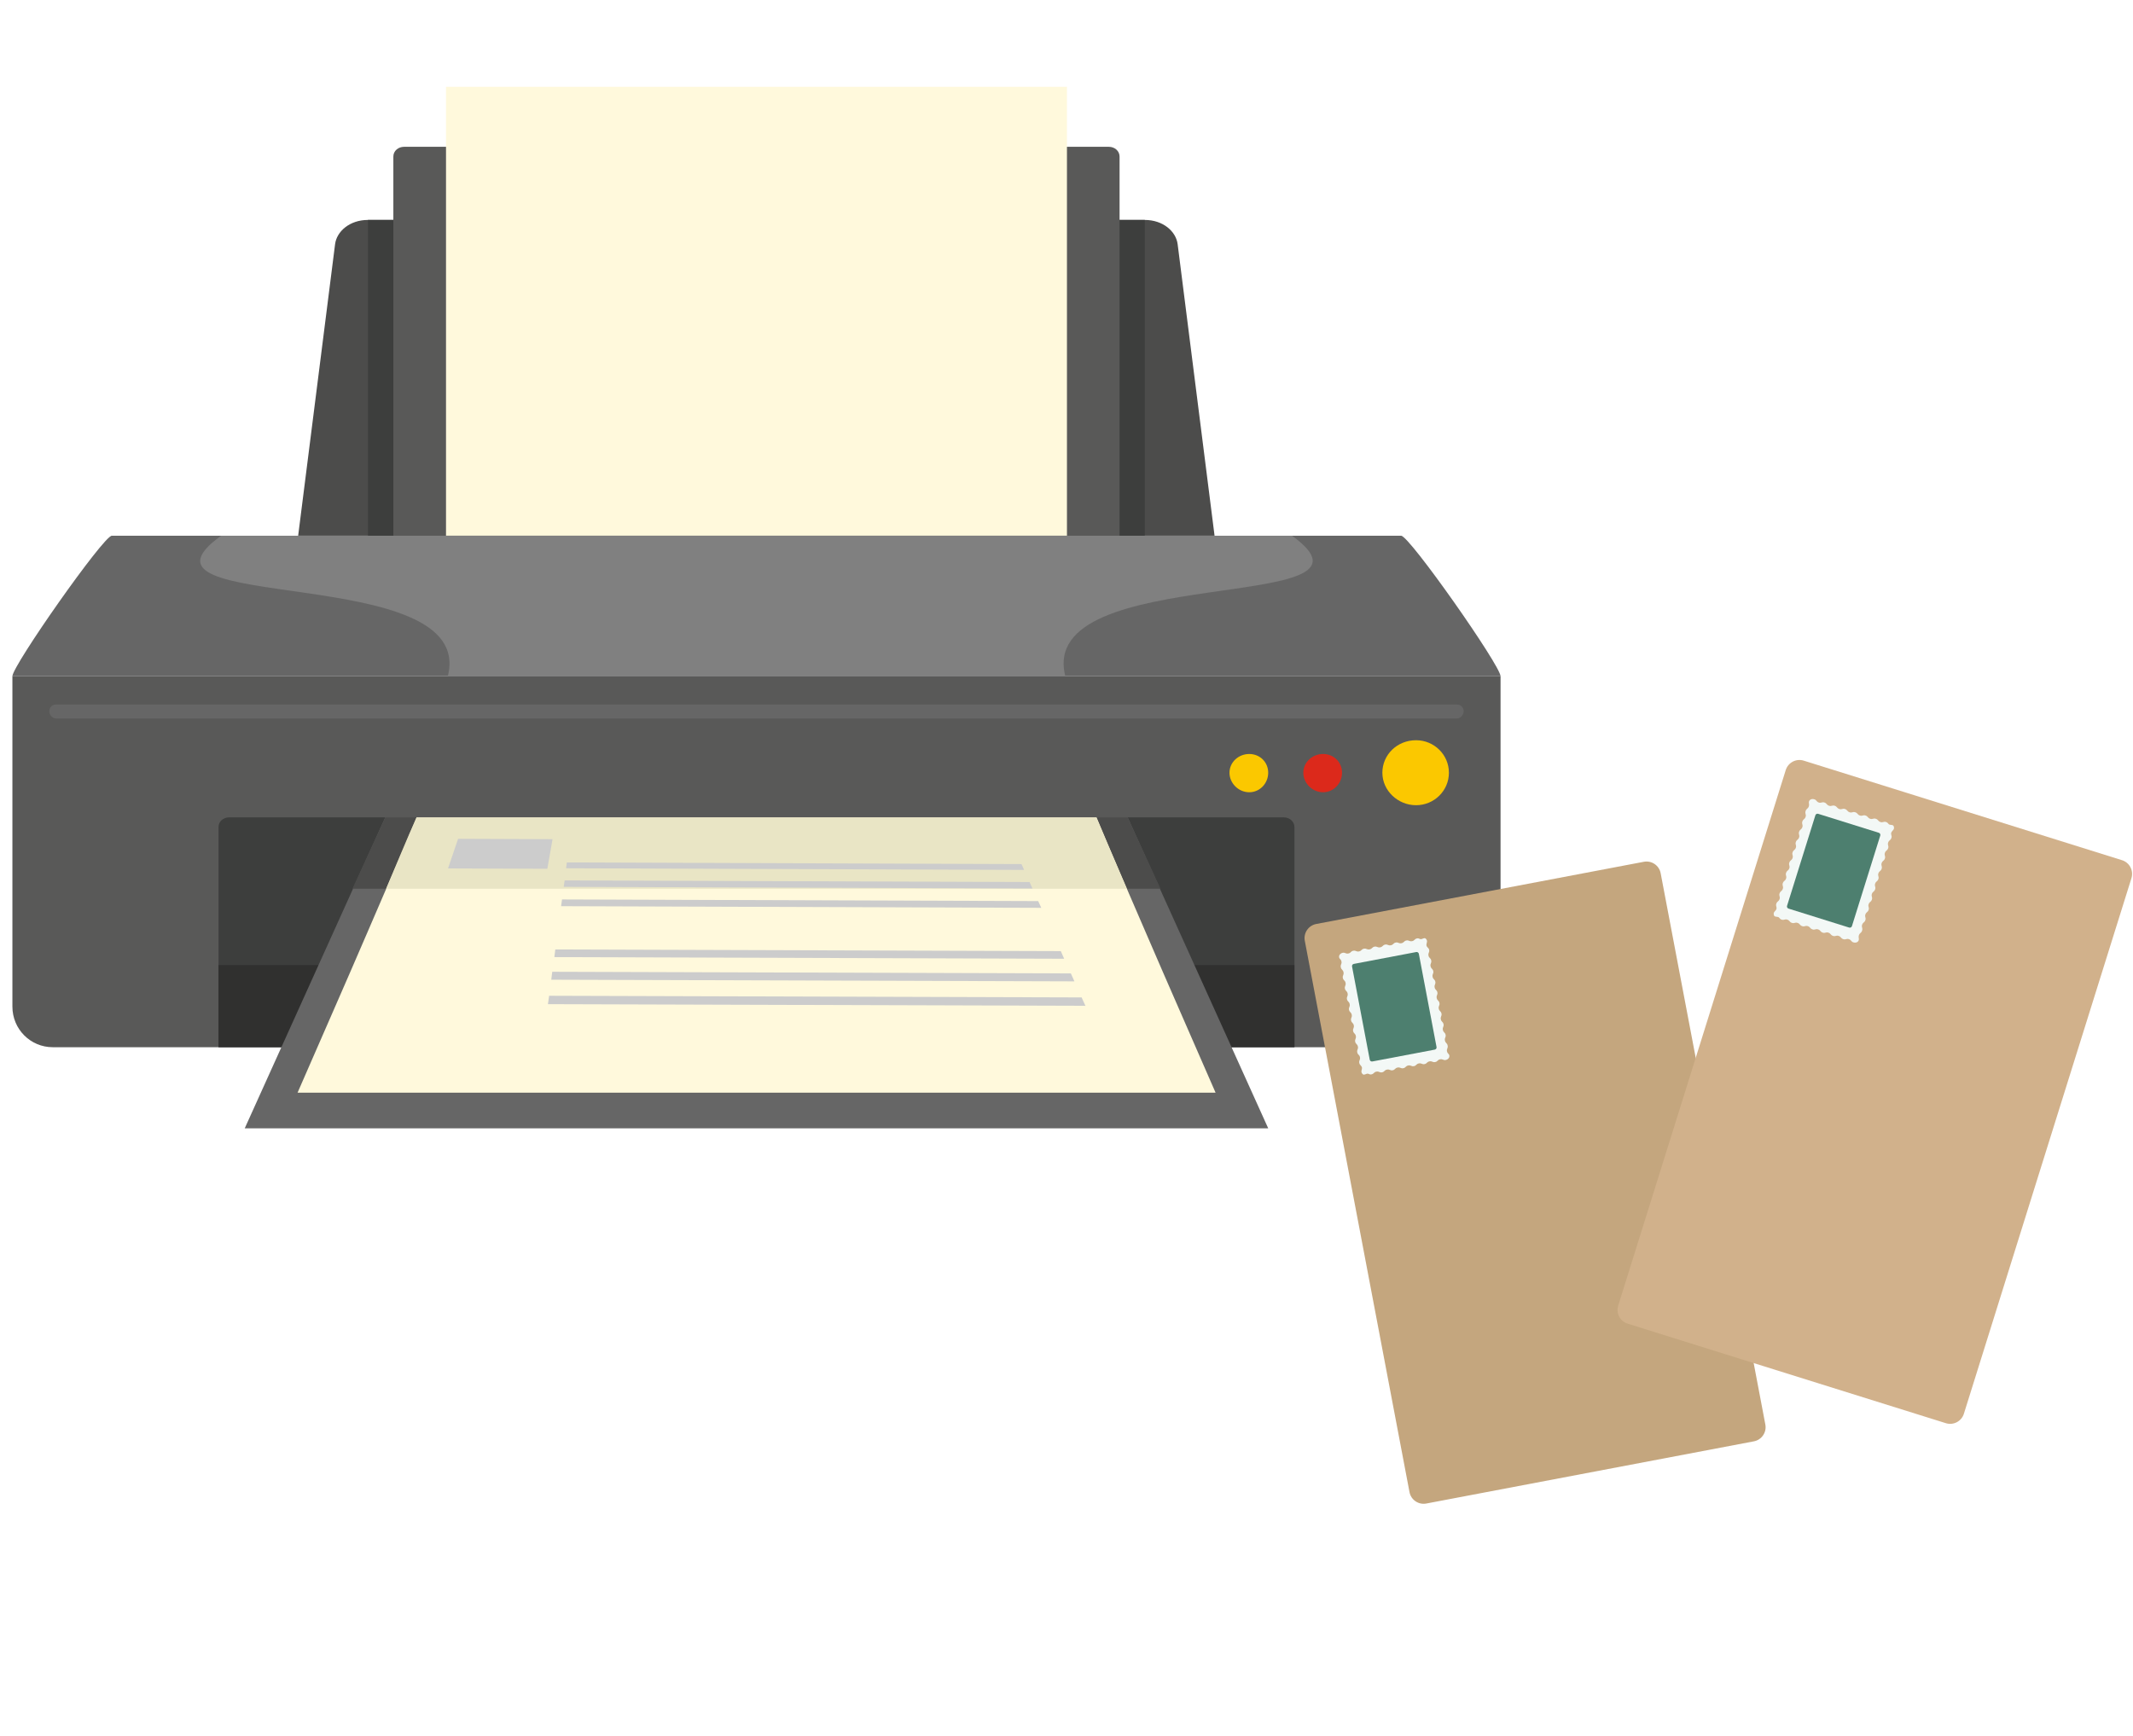 <svg width="172" height="140" viewBox="0 0 172 140" fill="none" xmlns="http://www.w3.org/2000/svg">
<g clip-path="url(#clip0_9260_8719)">
<g clip-path="url(#clip1_9260_8719)">
<path fill-rule="evenodd" clip-rule="evenodd" d="M1 54.539H121V81.178C121 83.011 119.536 84.457 117.748 84.457H4.252C2.464 84.457 1 83.011 1 81.178V54.539Z" fill="#595958"/>
<path fill-rule="evenodd" clip-rule="evenodd" d="M1 54.539H121C121 53.687 113.649 43.205 112.983 43.205H9.017C8.351 43.205 1 53.687 1 54.539Z" fill="#666666"/>
<path fill-rule="evenodd" clip-rule="evenodd" d="M17.621 84.456H104.381V66.708C104.381 66.257 103.991 65.92 103.519 65.92H18.483C18.011 65.92 17.621 66.241 17.621 66.708V84.456Z" fill="#3D3E3D"/>
<path d="M104.381 77.834H17.621V84.441H104.381V77.834Z" fill="#30302F"/>
<path fill-rule="evenodd" clip-rule="evenodd" d="M61.008 54.539H36.11C38.501 45.247 8.887 49.636 17.831 43.205H104.184C113.064 49.62 83.515 45.231 85.906 54.539H61.008Z" fill="#808080"/>
<path fill-rule="evenodd" clip-rule="evenodd" d="M61.008 65.92H33.525L23.377 88.186H61.008V65.92Z" fill="#666666"/>
<path fill-rule="evenodd" clip-rule="evenodd" d="M31.069 65.92L19.734 90.999H102.266L90.931 65.92H31.069Z" fill="#666666"/>
<path fill-rule="evenodd" clip-rule="evenodd" d="M31.069 65.92L28.418 71.675H93.581L90.93 65.92H31.069Z" fill="#4C4C4B"/>
<path fill-rule="evenodd" clip-rule="evenodd" d="M114.187 59.699C115.65 59.699 116.837 60.873 116.837 62.32C116.837 63.767 115.65 64.94 114.187 64.94C112.723 64.94 111.471 63.767 111.471 62.32C111.471 60.873 112.658 59.699 114.187 59.699Z" fill="#FBC800"/>
<path fill-rule="evenodd" clip-rule="evenodd" d="M106.689 60.809C107.551 60.809 108.218 61.468 108.218 62.32C108.218 63.172 107.551 63.895 106.689 63.895C105.828 63.895 105.096 63.172 105.096 62.32C105.096 61.468 105.828 60.809 106.689 60.809Z" fill="#DC291B"/>
<path fill-rule="evenodd" clip-rule="evenodd" d="M100.736 60.809C101.598 60.809 102.265 61.468 102.265 62.32C102.265 63.172 101.598 63.895 100.736 63.895C99.874 63.895 99.143 63.172 99.143 62.32C99.143 61.468 99.874 60.809 100.736 60.809Z" fill="#FBC800"/>
<path fill-rule="evenodd" clip-rule="evenodd" d="M24.043 43.203L27.019 19.7C27.149 18.655 28.206 17.738 29.67 17.738H92.312C93.776 17.738 94.833 18.655 94.963 19.7L97.939 43.203H24.043Z" fill="#4C4C4B"/>
<path d="M92.313 17.738H29.67V43.203H92.313V17.738Z" fill="#3D3E3D"/>
<path fill-rule="evenodd" clip-rule="evenodd" d="M31.735 43.205H90.279V12.628C90.279 12.178 89.889 11.84 89.418 11.84H32.581C32.125 11.84 31.719 12.161 31.719 12.628V43.205H31.735Z" fill="#595958"/>
<path d="M86.037 7H35.965V43.204H86.037V7Z" fill="#FFF9DC"/>
<path fill-rule="evenodd" clip-rule="evenodd" d="M23.979 88.123H98.021C95.972 83.413 94.118 79.217 92.459 75.358C90.996 71.95 89.613 68.815 88.426 65.938H33.59C32.402 68.815 31.004 71.966 29.556 75.358C27.898 79.217 26.044 83.413 23.995 88.123H23.979Z" fill="#FFF9DC"/>
<path fill-rule="evenodd" clip-rule="evenodd" d="M90.866 71.675L88.411 65.92H33.59C32.794 67.688 31.997 69.65 31.135 71.675H90.866Z" fill="#E9E5C5"/>
<path fill-rule="evenodd" clip-rule="evenodd" d="M4.513 56.82H117.488C117.748 56.82 118.025 57.013 118.025 57.351C118.025 57.672 117.764 57.946 117.488 57.946H4.513C4.253 57.946 3.977 57.688 3.977 57.351C3.977 57.029 4.237 56.82 4.513 56.82Z" fill="#666666"/>
</g>
<path d="M36.127 70.038L44.136 70.068L44.556 67.68L36.939 67.65L36.127 70.038Z" fill="#CCCCCC"/>
<path d="M45.706 69.555L45.648 70.026C58.62 70.074 69.571 70.111 82.582 70.159L82.37 69.688L45.725 69.555H45.706Z" fill="#CCCCCC"/>
<path d="M45.455 71.524C58.735 71.572 69.955 71.608 83.254 71.656L83.023 71.137L45.532 71.004L45.455 71.524Z" fill="#CCCCCC"/>
<path d="M45.244 73.083C58.851 73.131 70.322 73.168 83.967 73.216L83.717 72.672C70.206 72.624 58.813 72.587 45.321 72.539L45.244 73.083Z" fill="#CCCCCC"/>
<path d="M44.453 79.014C59.292 79.062 71.802 79.098 86.64 79.147L86.352 78.506C71.629 78.458 59.234 78.421 44.53 78.373L44.453 79.014Z" fill="#CCCCCC"/>
<path d="M87.218 80.442L44.28 80.309L44.184 80.985L87.526 81.118L87.218 80.442Z" fill="#CCCCCC"/>
<path d="M85.541 76.707L44.778 76.574L44.701 77.191L85.811 77.323L85.541 76.707Z" fill="#CCCCCC"/>
<path d="M132.556 69.503L106.14 74.518C105.51 74.638 105.097 75.245 105.216 75.874L113.658 120.335C113.777 120.965 114.384 121.378 115.014 121.259L141.43 116.243C142.059 116.124 142.473 115.517 142.353 114.887L133.912 70.426C133.793 69.797 133.185 69.383 132.556 69.503Z" fill="#C4A67E"/>
<path d="M109.83 86.124C109.789 85.916 109.651 85.93 109.609 85.723C109.568 85.516 109.706 85.488 109.665 85.267C109.623 85.046 109.485 85.088 109.444 84.867C109.402 84.646 109.54 84.632 109.499 84.411C109.458 84.19 109.319 84.218 109.278 84.011C109.237 83.803 109.375 83.776 109.333 83.555C109.292 83.334 109.154 83.362 109.112 83.154C109.071 82.947 109.209 82.92 109.168 82.699C109.126 82.478 108.988 82.505 108.947 82.298C108.905 82.091 109.043 82.063 109.002 81.842C108.96 81.621 108.822 81.649 108.781 81.442C108.739 81.235 108.878 81.207 108.836 80.986C108.795 80.765 108.657 80.793 108.615 80.586C108.574 80.379 108.712 80.351 108.67 80.13C108.629 79.909 108.491 79.937 108.449 79.73C108.408 79.522 108.546 79.495 108.505 79.274C108.463 79.053 108.325 79.08 108.284 78.873C108.242 78.666 108.38 78.638 108.339 78.418C108.298 78.197 108.159 78.224 108.118 78.003C108.077 77.782 108.215 77.755 108.173 77.547C108.146 77.409 108.077 77.368 108.021 77.299C107.911 77.133 108.021 76.898 108.27 76.843C108.477 76.802 108.505 76.94 108.726 76.898C108.947 76.857 108.905 76.719 109.126 76.677C109.347 76.636 109.361 76.774 109.582 76.733C109.803 76.691 109.775 76.553 109.982 76.512C110.19 76.47 110.217 76.608 110.438 76.567C110.659 76.526 110.631 76.388 110.839 76.346C111.046 76.305 111.073 76.443 111.294 76.401C111.515 76.36 111.488 76.222 111.695 76.18C111.902 76.139 111.93 76.277 112.151 76.236C112.372 76.194 112.344 76.056 112.551 76.015C112.758 75.973 112.786 76.111 113.007 76.07C113.228 76.028 113.2 75.89 113.407 75.849C113.614 75.807 113.642 75.945 113.863 75.904C114.084 75.863 114.056 75.725 114.263 75.683C114.471 75.642 114.471 75.794 114.664 75.725C114.816 75.669 114.913 75.6 115.023 75.766C115.134 75.932 115.023 76.042 115.023 76.208C115.037 76.429 115.203 76.401 115.244 76.608C115.285 76.816 115.147 76.843 115.189 77.064C115.23 77.285 115.368 77.244 115.41 77.465C115.451 77.686 115.313 77.699 115.354 77.92C115.396 78.141 115.534 78.114 115.575 78.321C115.617 78.528 115.479 78.556 115.52 78.777C115.562 78.998 115.7 78.97 115.741 79.177C115.783 79.384 115.644 79.412 115.686 79.633C115.727 79.854 115.865 79.826 115.907 80.033C115.948 80.24 115.81 80.268 115.852 80.489C115.893 80.71 116.031 80.682 116.073 80.889C116.114 81.097 115.976 81.124 116.017 81.345C116.059 81.566 116.197 81.539 116.238 81.746C116.28 81.953 116.142 81.981 116.183 82.201C116.225 82.422 116.363 82.395 116.404 82.602C116.445 82.809 116.307 82.837 116.349 83.058C116.39 83.279 116.528 83.251 116.57 83.458C116.611 83.665 116.473 83.693 116.515 83.914C116.556 84.135 116.694 84.107 116.735 84.328C116.777 84.549 116.639 84.577 116.68 84.784C116.708 84.922 116.777 84.963 116.832 85.032C116.943 85.198 116.832 85.433 116.584 85.488C116.376 85.53 116.349 85.392 116.128 85.433C115.907 85.475 115.948 85.613 115.727 85.654C115.506 85.695 115.493 85.557 115.272 85.599C115.051 85.64 115.078 85.778 114.871 85.82C114.664 85.861 114.636 85.723 114.415 85.764C114.194 85.806 114.222 85.944 114.015 85.985C113.808 86.027 113.78 85.889 113.559 85.93C113.338 85.972 113.366 86.11 113.159 86.151C112.952 86.193 112.924 86.055 112.703 86.096C112.482 86.137 112.51 86.275 112.302 86.317C112.095 86.358 112.068 86.22 111.847 86.262C111.626 86.303 111.653 86.441 111.446 86.483C111.239 86.524 111.211 86.386 110.99 86.427C110.77 86.469 110.797 86.607 110.59 86.648C110.383 86.69 110.383 86.538 110.19 86.607C110.038 86.662 109.941 86.731 109.83 86.566C109.72 86.4 109.83 86.289 109.83 86.124Z" fill="#F3F8F6"/>
<path d="M114.202 76.782L109.169 77.738C109.071 77.757 109.007 77.85 109.026 77.948L110.453 85.464C110.471 85.562 110.565 85.626 110.663 85.607L115.696 84.652C115.794 84.633 115.858 84.539 115.839 84.442L114.412 76.925C114.394 76.828 114.3 76.764 114.202 76.782Z" fill="#4D7F6F"/>
<path d="M171.113 69.374L145.451 61.346C144.839 61.155 144.189 61.496 143.997 62.107L130.487 105.299C130.296 105.91 130.636 106.561 131.248 106.752L156.91 114.78C157.521 114.971 158.172 114.63 158.363 114.019L171.874 70.827C172.065 70.216 171.724 69.565 171.113 69.374Z" fill="#D1B18B"/>
<path d="M143.238 73.339C143.307 73.132 143.169 73.091 143.238 72.883C143.307 72.676 143.431 72.718 143.5 72.511C143.569 72.303 143.431 72.262 143.5 72.055C143.569 71.848 143.693 71.889 143.762 71.682C143.831 71.475 143.693 71.433 143.762 71.226C143.831 71.019 143.956 71.061 144.025 70.853C144.094 70.646 143.956 70.605 144.025 70.398C144.094 70.191 144.218 70.232 144.287 70.025C144.356 69.818 144.218 69.776 144.287 69.569C144.356 69.362 144.48 69.403 144.55 69.196C144.619 68.989 144.48 68.948 144.55 68.74C144.619 68.533 144.743 68.575 144.812 68.368C144.881 68.16 144.743 68.119 144.812 67.912C144.881 67.705 145.005 67.746 145.074 67.539C145.143 67.332 145.005 67.29 145.074 67.083C145.143 66.876 145.268 66.918 145.337 66.71C145.406 66.503 145.268 66.462 145.337 66.255C145.406 66.047 145.53 66.089 145.599 65.882C145.668 65.675 145.53 65.633 145.599 65.412C145.668 65.191 145.792 65.246 145.861 65.026C145.903 64.888 145.861 64.818 145.861 64.736C145.848 64.528 146.055 64.39 146.29 64.459C146.497 64.515 146.455 64.653 146.662 64.722C146.87 64.791 146.911 64.653 147.118 64.722C147.325 64.791 147.284 64.915 147.491 64.984C147.698 65.053 147.74 64.915 147.947 64.984C148.154 65.053 148.113 65.177 148.32 65.246C148.527 65.316 148.568 65.177 148.775 65.246C148.983 65.316 148.941 65.44 149.148 65.509C149.355 65.578 149.397 65.44 149.604 65.509C149.811 65.578 149.77 65.702 149.977 65.771C150.184 65.84 150.225 65.702 150.433 65.771C150.64 65.84 150.598 65.965 150.805 66.034C151.013 66.103 151.054 65.965 151.261 66.034C151.468 66.103 151.427 66.227 151.634 66.296C151.841 66.365 151.883 66.227 152.09 66.296C152.297 66.365 152.228 66.489 152.421 66.517C152.587 66.545 152.697 66.517 152.725 66.724C152.753 66.931 152.587 66.973 152.518 67.125C152.435 67.318 152.587 67.373 152.518 67.58C152.449 67.788 152.325 67.746 152.256 67.953C152.186 68.16 152.325 68.202 152.256 68.409C152.186 68.616 152.062 68.575 151.993 68.782C151.924 68.989 152.062 69.031 151.993 69.238C151.924 69.445 151.8 69.403 151.731 69.611C151.662 69.818 151.8 69.859 151.731 70.066C151.662 70.273 151.537 70.232 151.468 70.439C151.399 70.646 151.537 70.688 151.468 70.895C151.399 71.102 151.275 71.061 151.206 71.268C151.137 71.475 151.275 71.516 151.206 71.724C151.137 71.931 151.013 71.889 150.944 72.096C150.875 72.303 151.013 72.345 150.944 72.552C150.875 72.759 150.75 72.718 150.681 72.925C150.612 73.132 150.75 73.174 150.681 73.381C150.612 73.588 150.488 73.546 150.419 73.754C150.35 73.961 150.488 74.002 150.419 74.209C150.35 74.416 150.225 74.375 150.156 74.582C150.087 74.789 150.225 74.831 150.156 75.052C150.087 75.273 149.963 75.217 149.894 75.438C149.853 75.576 149.894 75.632 149.894 75.728C149.908 75.936 149.701 76.074 149.466 76.005C149.259 75.949 149.3 75.811 149.093 75.742C148.886 75.673 148.844 75.811 148.637 75.742C148.43 75.673 148.472 75.549 148.264 75.48C148.057 75.411 148.016 75.549 147.809 75.48C147.602 75.411 147.643 75.287 147.436 75.217C147.229 75.148 147.187 75.287 146.98 75.217C146.773 75.148 146.814 75.024 146.607 74.955C146.4 74.886 146.359 75.024 146.151 74.955C145.944 74.886 145.986 74.762 145.779 74.693C145.571 74.624 145.53 74.762 145.323 74.693C145.116 74.624 145.157 74.499 144.95 74.43C144.743 74.361 144.701 74.499 144.494 74.43C144.287 74.361 144.329 74.237 144.121 74.168C143.914 74.099 143.873 74.237 143.666 74.168C143.459 74.099 143.528 73.975 143.334 73.947C143.169 73.919 143.058 73.947 143.03 73.74C143.003 73.533 143.169 73.491 143.238 73.339Z" fill="#F3F8F6"/>
<path d="M151.503 67.163L146.613 65.634C146.518 65.604 146.417 65.657 146.388 65.751L144.104 73.053C144.074 73.148 144.127 73.249 144.221 73.278L149.111 74.808C149.206 74.837 149.307 74.785 149.336 74.69L151.62 67.388C151.65 67.294 151.597 67.193 151.503 67.163Z" fill="#4D7F6F"/>
</g>
<defs>
<clipPath id="clip0_9260_8719">
<rect width="172" height="140" fill="white"/>
</clipPath>
<clipPath id="clip1_9260_8719">
<rect width="120" height="84" fill="white" transform="translate(1 7)"/>
</clipPath>
</defs>
</svg>
